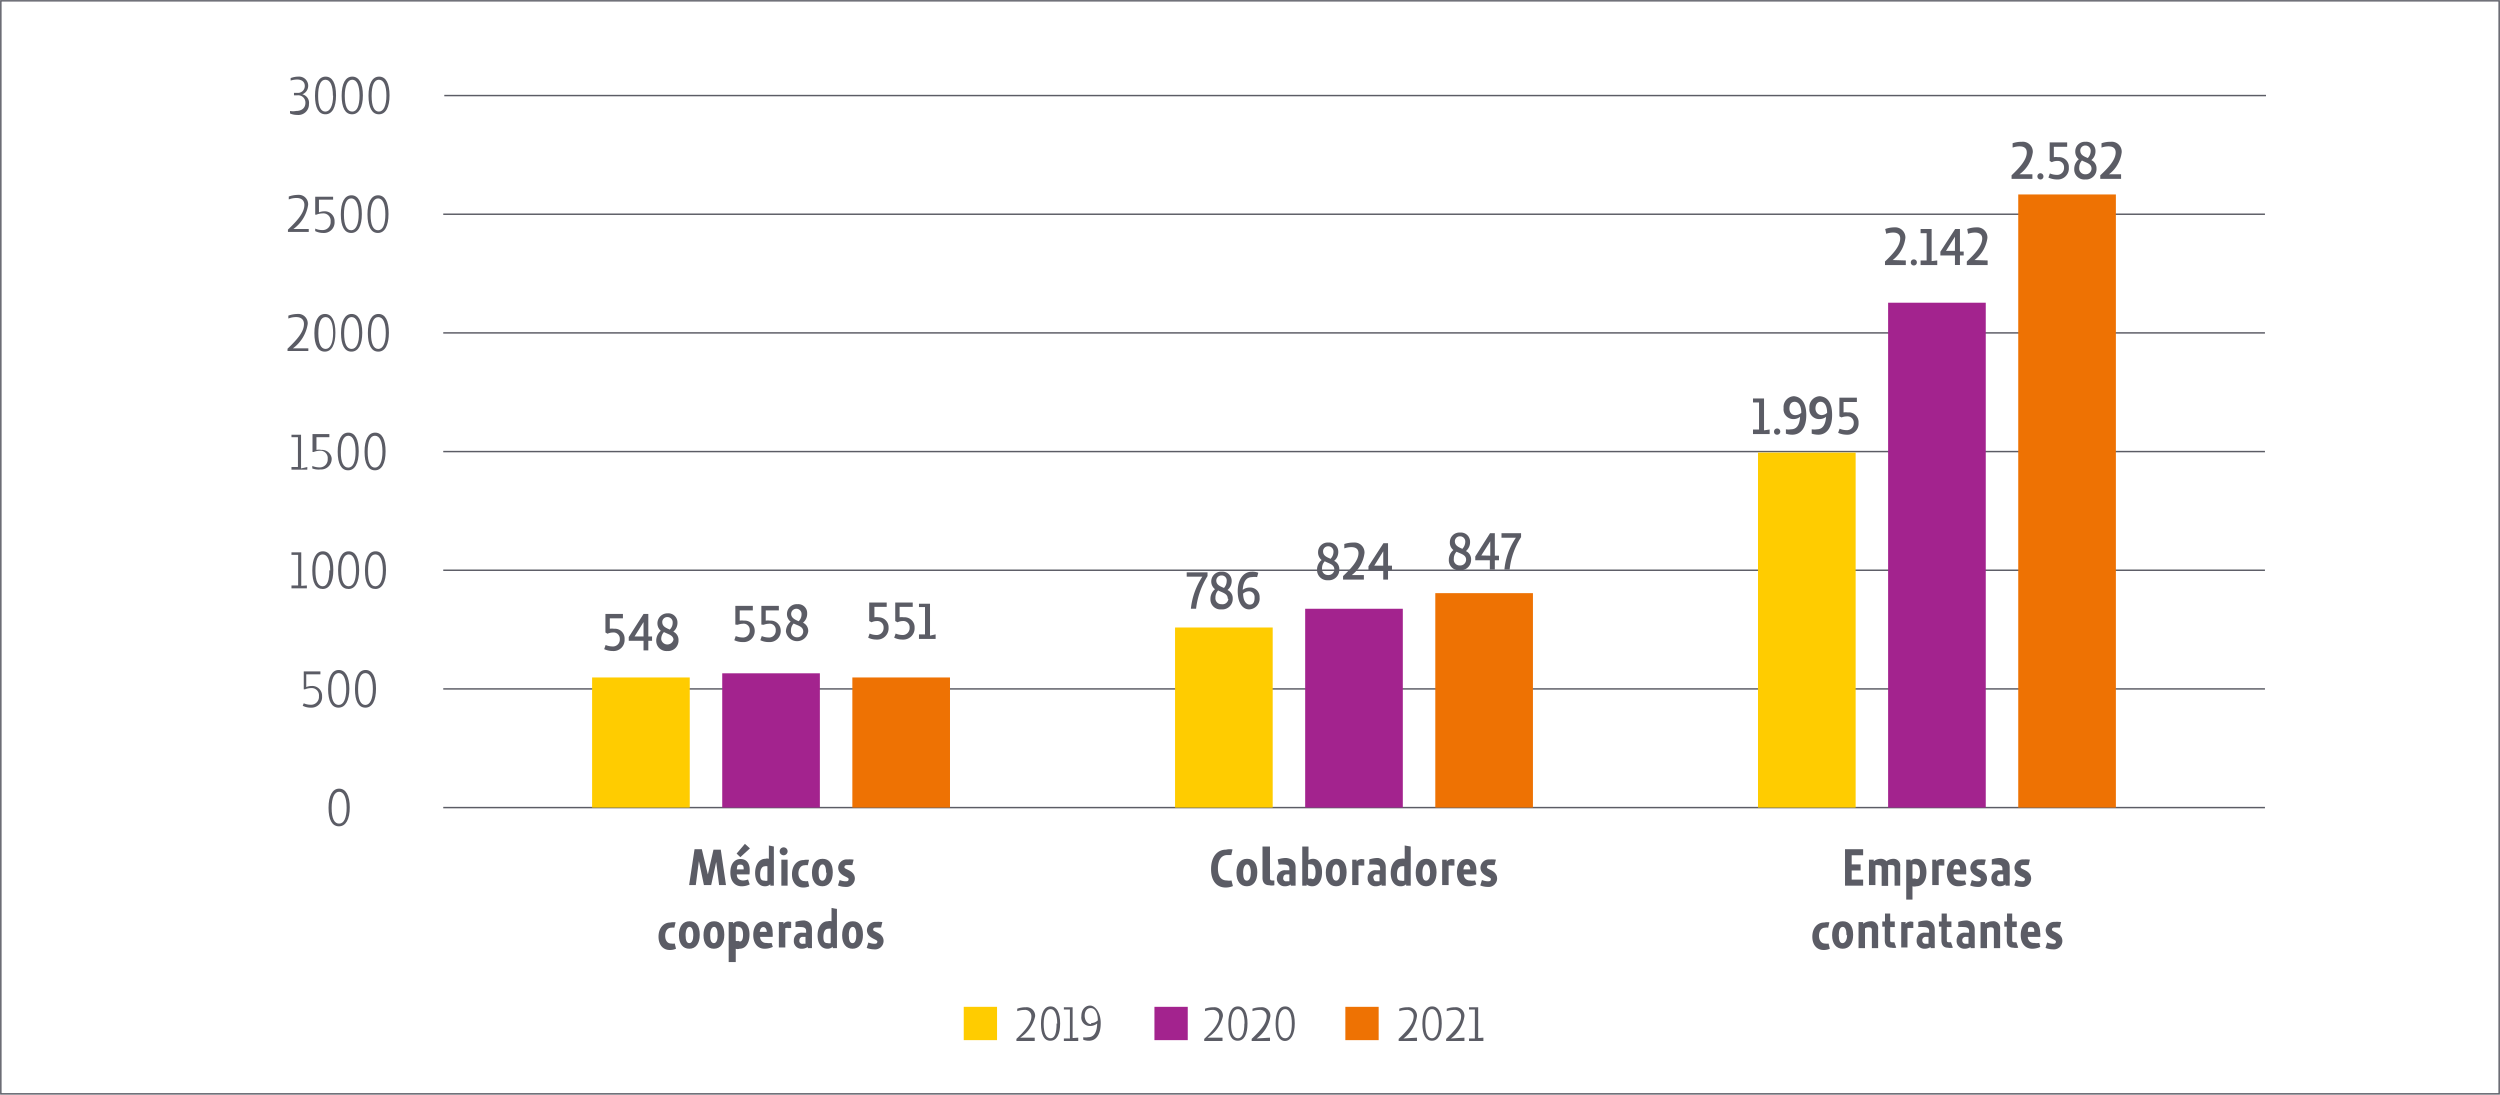<svg xmlns="http://www.w3.org/2000/svg" viewBox="0 0 120.08 52.58"><defs><style>.cls-1{fill:none;stroke:#5b5c65;stroke-miterlimit:10;stroke-width:0.07px;}.cls-2{fill:#5b5c65;}.cls-3{fill:#fc0;}.cls-4{fill:#a3238e;}.cls-5{fill:#ee7203;}</style></defs><g id="Camada_2" data-name="Camada 2"><g id="Camada_1-2" data-name="Camada 1"><rect class="cls-1" x="0.04" y="0.04" width="120" height="52.5"/><path class="cls-2" d="M34.87,42.51v0h-.33l-.14-1.11-.24,1.11h-.35l-.24-1.15-.15,1.15H33.1v0l.26-1.72h.35L34,42l.27-1.19h.35Z"/><path class="cls-2" d="M35.93,42.24l.08.24a.86.86,0,0,1-.39.09c-.31,0-.54-.23-.54-.66s.21-.65.49-.65.44.2.44.52A1.8,1.8,0,0,1,36,42h-.61c0,.2.13.29.31.29A.64.64,0,0,0,35.93,42.24Zm-.37-1.07L35.38,41l.4-.47.24.22Zm-.17.59h.33c0-.11,0-.23-.16-.23S35.41,41.6,35.39,41.76Z"/><path class="cls-2" d="M37.17,40.66v1.88H37l0-.07a.35.35,0,0,1-.26.1c-.28,0-.47-.24-.47-.64s.2-.68.49-.68a.29.29,0,0,1,.17,0v-.64Zm-.44,1.64a.21.21,0,0,0,.13,0v-.69a.21.21,0,0,0-.12,0c-.15,0-.23.16-.23.4S36.59,42.3,36.73,42.3Z"/><path class="cls-2" d="M37.83,40.89a.19.19,0,0,1-.38,0,.19.19,0,0,1,.38,0Zm0,1.65h-.3V41.29h.3Z"/><path class="cls-2" d="M38.86,41.3l-.06.26a.4.4,0,0,0-.15,0c-.19,0-.3.18-.3.39s.11.37.29.37a.43.43,0,0,0,.17,0l.06.25a.65.65,0,0,1-.29.06c-.32,0-.54-.24-.54-.64s.23-.68.56-.68A.8.8,0,0,1,38.86,41.3Z"/><path class="cls-2" d="M39,41.92c0-.42.19-.67.51-.67s.49.23.49.65-.19.67-.5.67S39,42.33,39,41.92Zm.68,0c0-.26-.06-.4-.17-.4s-.19.14-.19.4.06.38.18.38S39.7,42.15,39.7,41.92Z"/><path class="cls-2" d="M41,41.29l-.06.26-.2,0c-.11,0-.18,0-.18.11s.5.14.5.54a.41.41,0,0,1-.46.4,1,1,0,0,1-.35-.07l.08-.26a.82.82,0,0,0,.27.06c.09,0,.16,0,.16-.11s-.5-.15-.5-.55a.41.41,0,0,1,.45-.39A1.45,1.45,0,0,1,41,41.29Z"/><path class="cls-2" d="M32.45,44.3l-.06.26a.4.4,0,0,0-.15,0c-.19,0-.29.18-.29.39s.1.37.29.37a.51.51,0,0,0,.17,0l.06.25a.7.7,0,0,1-.3.06c-.32,0-.54-.24-.54-.64s.23-.68.57-.68A.74.74,0,0,1,32.45,44.3Z"/><path class="cls-2" d="M32.61,44.92c0-.42.19-.67.51-.67s.49.23.49.65-.19.67-.5.67S32.61,45.33,32.61,44.92Zm.69,0c0-.26-.07-.4-.18-.4s-.19.14-.19.4.06.38.18.38S33.3,45.15,33.3,44.92Z"/><path class="cls-2" d="M33.79,44.92c0-.42.19-.67.51-.67s.49.23.49.65-.19.67-.5.67S33.79,45.33,33.79,44.92Zm.68,0c0-.26-.06-.4-.17-.4s-.19.14-.19.4.06.38.18.38S34.47,45.15,34.47,44.92Z"/><path class="cls-2" d="M36,44.89c0,.42-.19.68-.48.68a.27.27,0,0,1-.18,0v.64H35V44.29h.21l0,.07a.37.37,0,0,1,.27-.11C35.82,44.25,36,44.49,36,44.89Zm-.31,0c0-.24-.08-.37-.22-.37a.19.19,0,0,0-.13,0v.67a.16.16,0,0,0,.12,0C35.61,45.29,35.69,45.14,35.69,44.9Z"/><path class="cls-2" d="M37.12,45.48a.9.9,0,0,1-.4.09c-.3,0-.54-.23-.54-.66s.22-.65.5-.65.43.2.43.52a.86.86,0,0,1,0,.22h-.6a.28.28,0,0,0,.3.29.74.74,0,0,0,.25,0Zm-.63-.72h.34c0-.11-.06-.23-.16-.23S36.52,44.6,36.49,44.76Z"/><path class="cls-2" d="M38,44.28l0,.3a.23.23,0,0,0-.11,0,.31.31,0,0,0-.17,0v.93h-.31V44.29h.22l0,.09a.3.3,0,0,1,.24-.12Z"/><path class="cls-2" d="M39,44.66v.88h-.2l0-.06a.48.48,0,0,1-.29.09.36.36,0,0,1-.38-.39.37.37,0,0,1,.41-.38h.18v-.08c0-.12-.06-.19-.25-.19a1.27,1.27,0,0,0-.26,0l0-.25a1.32,1.32,0,0,1,.42-.07C38.88,44.25,39,44.4,39,44.66Zm-.44.67.13,0V45h-.12a.15.15,0,0,0-.17.15A.14.14,0,0,0,38.57,45.33Z"/><path class="cls-2" d="M40.2,43.66v1.88H40l0-.07a.35.35,0,0,1-.26.1c-.28,0-.47-.24-.47-.64s.2-.68.49-.68a.35.35,0,0,1,.18,0v-.64Zm-.44,1.64a.24.24,0,0,0,.14,0v-.69a.28.28,0,0,0-.12,0c-.16,0-.23.16-.23.4S39.62,45.3,39.76,45.3Z"/><path class="cls-2" d="M40.45,44.92c0-.42.19-.67.51-.67s.49.23.49.65-.19.67-.5.67S40.45,45.33,40.45,44.92Zm.68,0c0-.26-.06-.4-.17-.4s-.19.14-.19.4.06.38.18.38S41.13,45.15,41.13,44.92Z"/><path class="cls-2" d="M42.38,44.29l-.06.26-.2,0c-.11,0-.18,0-.18.11s.5.14.5.54a.41.41,0,0,1-.46.4,1,1,0,0,1-.35-.07l.08-.26a.82.82,0,0,0,.27.06c.09,0,.16,0,.16-.11s-.5-.15-.5-.55a.41.41,0,0,1,.45-.39A1.45,1.45,0,0,1,42.38,44.29Z"/><path class="cls-2" d="M88.94,41.08v.44h.43v.29h-.43v.44h.55v.29h-.87V40.79h.87v.29Z"/><path class="cls-2" d="M91.27,41.62v.92H91v-.81c0-.12,0-.18-.17-.18a.32.32,0,0,0-.14,0v1h-.31v-.81c0-.12,0-.18-.16-.18a.23.23,0,0,0-.14,0v.95h-.31V41.29H90l0,.08a.54.54,0,0,1,.34-.12.34.34,0,0,1,.27.12.54.54,0,0,1,.34-.12A.32.32,0,0,1,91.27,41.62Z"/><path class="cls-2" d="M92.53,41.89c0,.42-.19.68-.49.68a.31.31,0,0,1-.18,0v.64h-.3V41.29h.21l0,.07a.35.35,0,0,1,.27-.11C92.35,41.25,92.53,41.49,92.53,41.89Zm-.31,0c0-.24-.08-.37-.22-.37a.24.24,0,0,0-.14,0v.67a.17.17,0,0,0,.12,0C92.14,42.29,92.22,42.14,92.22,41.9Z"/><path class="cls-2" d="M93.39,41.28l0,.3a.22.22,0,0,0-.11,0,.3.3,0,0,0-.16,0v.93h-.31V41.29H93l0,.09a.32.32,0,0,1,.25-.12Z"/><path class="cls-2" d="M94.44,42.48a.86.86,0,0,1-.39.09c-.31,0-.54-.23-.54-.66s.21-.65.49-.65.44.2.44.52a1.8,1.8,0,0,1,0,.22h-.61c0,.2.13.29.31.29a.64.64,0,0,0,.24,0Zm-.62-.72h.33c0-.11-.05-.23-.16-.23S93.84,41.6,93.82,41.76Z"/><path class="cls-2" d="M95.38,41.29l-.06.26-.2,0c-.11,0-.18,0-.18.11s.5.14.5.54a.41.41,0,0,1-.46.4,1,1,0,0,1-.35-.07l.08-.26a.82.82,0,0,0,.27.06c.09,0,.16,0,.16-.11s-.5-.15-.5-.55a.41.41,0,0,1,.45-.39A1.45,1.45,0,0,1,95.38,41.29Z"/><path class="cls-2" d="M96.53,41.66v.88h-.2l0-.06a.48.48,0,0,1-.29.09.37.37,0,0,1-.39-.39A.38.38,0,0,1,96,41.8h.18v-.08c0-.12-.07-.19-.25-.19a1.27,1.27,0,0,0-.26,0l0-.25a1.25,1.25,0,0,1,.41-.07C96.39,41.25,96.53,41.4,96.53,41.66Zm-.44.67.13,0V42H96.1a.15.15,0,0,0-.17.15A.14.14,0,0,0,96.09,42.33Z"/><path class="cls-2" d="M97.5,41.29l-.06.26-.2,0c-.11,0-.18,0-.18.11s.5.14.5.54a.41.41,0,0,1-.46.4,1,1,0,0,1-.35-.07l.08-.26a.88.88,0,0,0,.27.06c.09,0,.16,0,.16-.11s-.5-.15-.5-.55a.41.41,0,0,1,.45-.39A1.45,1.45,0,0,1,97.5,41.29Z"/><path class="cls-2" d="M87.87,44.3l-.06.26a.37.37,0,0,0-.15,0c-.19,0-.29.18-.29.39s.11.37.29.37a.51.51,0,0,0,.17,0l.06.25a.67.67,0,0,1-.3.06c-.32,0-.54-.24-.54-.64s.23-.68.57-.68A.74.74,0,0,1,87.87,44.3Z"/><path class="cls-2" d="M88,44.92c0-.42.19-.67.51-.67s.5.23.5.65-.19.67-.5.67S88,45.33,88,44.92Zm.69,0c0-.26-.06-.4-.18-.4s-.19.14-.19.4.06.38.18.38S88.72,45.15,88.72,44.92Z"/><path class="cls-2" d="M90.21,44.62v.92h-.3v-.81c0-.12,0-.19-.17-.19a.3.3,0,0,0-.16.05v.95h-.31V44.29h.22l0,.08a.63.63,0,0,1,.34-.12A.33.33,0,0,1,90.21,44.62Z"/><path class="cls-2" d="M91.08,45.52a.56.56,0,0,1-.23,0c-.19,0-.32-.1-.32-.36v-.65h0l-.12,0v-.25h.13l0-.38h.25v.38h.22v.27h-.22v.59c0,.11,0,.14.13.14l.07,0Z"/><path class="cls-2" d="M91.9,44.28l0,.3a.22.22,0,0,0-.11,0,.34.34,0,0,0-.17,0v.93h-.3V44.29h.21l0,.09a.32.32,0,0,1,.25-.12Z"/><path class="cls-2" d="M92.93,44.66v.88h-.2l0-.06a.45.45,0,0,1-.28.09.37.37,0,0,1-.39-.39.37.37,0,0,1,.42-.38h.18v-.08c0-.12-.07-.19-.25-.19a1.47,1.47,0,0,0-.27,0l0-.25a1.32,1.32,0,0,1,.42-.07C92.8,44.25,92.93,44.4,92.93,44.66Zm-.43.67.13,0V45H92.5a.16.16,0,0,0-.17.15C92.33,45.28,92.4,45.33,92.5,45.33Z"/><path class="cls-2" d="M93.8,45.52a.57.57,0,0,1-.24,0c-.18,0-.31-.1-.31-.36v-.65h0l-.12,0v-.25h.13l0-.38h.25v.38h.22v.27h-.22v.59c0,.11,0,.14.13.14l.07,0Z"/><path class="cls-2" d="M94.85,44.66v.88h-.2l0-.06a.45.45,0,0,1-.28.09.37.37,0,0,1-.39-.39.37.37,0,0,1,.42-.38h.18v-.08c0-.12-.07-.19-.25-.19a1.47,1.47,0,0,0-.27,0l0-.25a1.32,1.32,0,0,1,.42-.07C94.72,44.25,94.85,44.4,94.85,44.66Zm-.43.67.13,0V45h-.13a.16.16,0,0,0-.17.15C94.25,45.28,94.32,45.33,94.42,45.33Z"/><path class="cls-2" d="M96.07,44.62v.92h-.3v-.81c0-.12,0-.19-.17-.19a.3.3,0,0,0-.16.05v.95h-.31V44.29h.22l0,.08a.6.6,0,0,1,.34-.12A.33.33,0,0,1,96.07,44.62Z"/><path class="cls-2" d="M96.94,45.52a.57.57,0,0,1-.24,0c-.18,0-.31-.1-.31-.36v-.65h0l-.12,0v-.25h.13l0-.38h.25v.38h.22v.27h-.22v.59c0,.11,0,.14.13.14l.07,0Z"/><path class="cls-2" d="M98,45.48a.89.89,0,0,1-.39.09c-.31,0-.55-.23-.55-.66s.22-.65.5-.65.43.2.43.52A.86.86,0,0,1,98,45h-.6a.28.28,0,0,0,.31.29.74.74,0,0,0,.24,0Zm-.62-.72h.33c0-.11,0-.23-.16-.23S97.42,44.6,97.4,44.76Z"/><path class="cls-2" d="M99,44.29l-.06.26-.21,0c-.1,0-.17,0-.17.11s.5.14.5.54a.41.41,0,0,1-.46.4,1,1,0,0,1-.35-.07l.08-.26a.82.82,0,0,0,.27.06c.09,0,.15,0,.15-.11s-.49-.15-.49-.55a.41.41,0,0,1,.44-.39A1.45,1.45,0,0,1,99,44.29Z"/><path class="cls-2" d="M59.2,40.8l-.06.27-.19,0c-.27,0-.45.22-.45.64s.18.58.43.58a.57.57,0,0,0,.22,0l.07.27a.87.87,0,0,1-.35.07c-.4,0-.7-.28-.7-.88s.3-.94.72-.94A.75.75,0,0,1,59.2,40.8Z"/><path class="cls-2" d="M59.39,41.92c0-.42.19-.67.51-.67s.49.23.49.65-.19.67-.5.67S59.39,42.33,59.39,41.92Zm.69,0c0-.26-.07-.4-.18-.4s-.19.14-.19.4.06.38.18.38S60.08,42.15,60.08,41.92Z"/><path class="cls-2" d="M61.21,42.52a.52.52,0,0,1-.24,0c-.2,0-.33-.11-.33-.36V40.66H61v1.49c0,.09,0,.14.12.14h.09Z"/><path class="cls-2" d="M62.23,41.66v.88H62l0-.06a.45.45,0,0,1-.28.09.37.37,0,0,1-.39-.39.38.38,0,0,1,.42-.38h.18v-.08c0-.12-.07-.19-.25-.19a1.27,1.27,0,0,0-.26,0l-.05-.25a1.25,1.25,0,0,1,.41-.07C62.1,41.25,62.23,41.4,62.23,41.66Zm-.43.67.13,0V42H61.8a.15.15,0,0,0-.16.15A.14.14,0,0,0,61.8,42.33Z"/><path class="cls-2" d="M63.5,41.89c0,.44-.2.68-.47.68a.42.42,0,0,1-.27-.09l0,.06h-.21V40.66h.3v.65a.43.43,0,0,1,.22-.06C63.33,41.25,63.5,41.48,63.5,41.89Zm-.31,0c0-.26-.09-.37-.22-.37a.23.23,0,0,0-.14,0v.67a.19.19,0,0,0,.14,0C63.1,42.29,63.19,42.16,63.19,41.9Z"/><path class="cls-2" d="M63.68,41.92c0-.42.19-.67.51-.67s.49.23.49.65-.19.67-.5.67S63.68,42.33,63.68,41.92Zm.68,0c0-.26-.06-.4-.18-.4s-.19.14-.19.4.07.38.19.38S64.36,42.15,64.36,41.92Z"/><path class="cls-2" d="M65.53,41.28l0,.3a.22.22,0,0,0-.11,0,.34.34,0,0,0-.17,0v.93h-.3V41.29h.21l0,.09a.32.32,0,0,1,.25-.12Z"/><path class="cls-2" d="M66.56,41.66v.88h-.2l0-.06a.45.45,0,0,1-.28.09.37.37,0,0,1-.39-.39.37.37,0,0,1,.42-.38h.18v-.08c0-.12-.07-.19-.25-.19a1.47,1.47,0,0,0-.27,0l0-.25a1.32,1.32,0,0,1,.42-.07C66.43,41.25,66.56,41.4,66.56,41.66Zm-.43.67.13,0V42h-.13a.16.16,0,0,0-.17.15C66,42.28,66,42.33,66.13,42.33Z"/><path class="cls-2" d="M67.76,40.66v1.88h-.22l0-.07a.36.36,0,0,1-.27.1c-.28,0-.47-.24-.47-.64s.2-.68.49-.68a.35.35,0,0,1,.18,0v-.64Zm-.45,1.64a.24.24,0,0,0,.14,0v-.69a.25.25,0,0,0-.12,0c-.16,0-.23.16-.23.4S67.17,42.3,67.31,42.3Z"/><path class="cls-2" d="M68,41.92c0-.42.19-.67.51-.67s.49.23.49.65-.19.67-.5.67S68,42.33,68,41.92Zm.69,0c0-.26-.07-.4-.18-.4s-.19.14-.19.4.06.38.18.38S68.69,42.15,68.69,41.92Z"/><path class="cls-2" d="M69.86,41.28l0,.3a.27.27,0,0,0-.12,0,.3.3,0,0,0-.16,0v.93h-.31V41.29h.22l0,.09a.32.32,0,0,1,.25-.12Z"/><path class="cls-2" d="M70.91,42.48a.83.83,0,0,1-.39.09c-.31,0-.54-.23-.54-.66s.21-.65.49-.65.44.2.44.52a.86.86,0,0,1,0,.22h-.6a.28.28,0,0,0,.3.29.64.64,0,0,0,.24,0Zm-.62-.72h.33c0-.11-.05-.23-.15-.23S70.31,41.6,70.29,41.76Z"/><path class="cls-2" d="M71.85,41.29l-.06.26-.2,0c-.11,0-.17,0-.17.11s.49.14.49.54a.41.41,0,0,1-.46.4,1,1,0,0,1-.35-.07l.08-.26a.94.94,0,0,0,.27.06c.09,0,.16,0,.16-.11s-.5-.15-.5-.55a.41.41,0,0,1,.45-.39A1.45,1.45,0,0,1,71.85,41.29Z"/><line class="cls-1" x1="21.29" y1="33.09" x2="108.79" y2="33.09"/><line class="cls-1" x1="108.79" y1="38.79" x2="21.29" y2="38.79"/><line class="cls-1" x1="21.29" y1="27.39" x2="108.79" y2="27.39"/><line class="cls-1" x1="21.29" y1="21.69" x2="108.79" y2="21.69"/><line class="cls-1" x1="21.29" y1="15.99" x2="108.79" y2="15.99"/><line class="cls-1" x1="21.29" y1="10.29" x2="108.79" y2="10.29"/><rect class="cls-3" x="28.44" y="32.54" width="4.69" height="6.25"/><rect class="cls-4" x="34.69" y="32.34" width="4.69" height="6.45"/><rect class="cls-5" x="40.94" y="32.54" width="4.69" height="6.25"/><rect class="cls-3" x="56.44" y="30.14" width="4.69" height="8.65"/><rect class="cls-4" x="62.69" y="29.24" width="4.69" height="9.55"/><rect class="cls-5" x="68.94" y="28.49" width="4.69" height="10.3"/><rect class="cls-3" x="84.44" y="21.74" width="4.69" height="17.05"/><rect class="cls-4" x="90.69" y="14.54" width="4.69" height="24.25"/><rect class="cls-5" x="96.94" y="9.34" width="4.69" height="29.45"/><path class="cls-2" d="M14.83,11v.14h-1v-.11c.46-.44.79-.81.79-1.19,0-.21-.14-.33-.37-.33a1,1,0,0,0-.38.07l0-.14a1.36,1.36,0,0,1,.44-.08.45.45,0,0,1,.49.48A1.73,1.73,0,0,1,14.09,11Z"/><path class="cls-2" d="M16.07,10.64a.51.51,0,0,1-.54.55.86.86,0,0,1-.39-.09l0-.12a.83.83,0,0,0,.34.07.38.38,0,0,0,.4-.41.35.35,0,0,0-.38-.39.84.84,0,0,0-.3.06l-.06,0,0-.86H16v.14h-.68v.61a.7.7,0,0,1,.25-.05A.47.47,0,0,1,16.07,10.64Z"/><path class="cls-2" d="M16.37,10.3c0-.58.18-.92.51-.92s.5.33.5.9-.18.91-.51.91S16.37,10.87,16.37,10.3Zm.86,0c0-.5-.13-.77-.36-.77s-.35.27-.35.78.13.75.35.75S17.23,10.78,17.23,10.29Z"/><path class="cls-2" d="M17.65,10.3c0-.58.18-.92.51-.92s.5.33.5.9-.18.91-.51.91S17.65,10.87,17.65,10.3Zm.86,0c0-.5-.13-.77-.35-.77s-.36.27-.36.78.13.75.36.75S18.51,10.78,18.51,10.29Z"/><line class="cls-1" x1="21.34" y1="4.59" x2="108.84" y2="4.59"/><path class="cls-2" d="M14.84,5a.51.51,0,0,1-.57.52.83.83,0,0,1-.34-.07l0-.12a.77.77,0,0,0,.29,0c.28,0,.45-.15.45-.39a.35.35,0,0,0-.4-.36h-.15V4.46h.15a.33.33,0,0,0,.37-.33c0-.18-.12-.31-.37-.31a1.12,1.12,0,0,0-.31.05l0-.12a1.06,1.06,0,0,1,.37-.07.44.44,0,0,1,.19.85A.42.42,0,0,1,14.84,5Z"/><path class="cls-2" d="M15.13,4.6c0-.58.18-.92.51-.92s.5.33.5.9-.18.91-.51.91S15.13,5.17,15.13,4.6Zm.86,0c0-.5-.13-.77-.36-.77s-.35.27-.35.78.13.75.35.75S16,5.08,16,4.59Z"/><path class="cls-2" d="M16.41,4.6c0-.58.18-.92.51-.92s.51.33.51.9-.19.91-.52.91S16.41,5.17,16.41,4.6Zm.86,0c0-.5-.13-.77-.35-.77s-.36.27-.36.78.13.75.36.75S17.27,5.08,17.27,4.59Z"/><path class="cls-2" d="M17.7,4.6c0-.58.18-.92.51-.92s.5.33.5.9-.18.91-.51.91S17.7,5.17,17.7,4.6Zm.86,0c0-.5-.13-.77-.36-.77s-.35.27-.35.78.13.75.35.75S18.56,5.08,18.56,4.59Z"/><path class="cls-2" d="M14.81,16.73v.13h-1v-.11c.46-.44.79-.81.79-1.19,0-.21-.14-.33-.37-.33a1,1,0,0,0-.38.07l0-.14a1.36,1.36,0,0,1,.44-.08.45.45,0,0,1,.49.48,1.77,1.77,0,0,1-.71,1.17Z"/><path class="cls-2" d="M15.1,16c0-.58.18-.92.51-.92s.5.33.5.9-.18.91-.51.91S15.1,16.57,15.1,16ZM16,16c0-.5-.13-.77-.36-.77s-.35.27-.35.78.13.75.35.75S16,16.48,16,16Z"/><path class="cls-2" d="M16.38,16c0-.58.19-.92.51-.92s.51.33.51.9-.19.91-.52.91S16.38,16.57,16.38,16Zm.87,0c0-.5-.14-.77-.36-.77s-.36.27-.36.78.13.75.36.75S17.25,16.48,17.25,16Z"/><path class="cls-2" d="M17.67,16c0-.58.18-.92.51-.92s.5.33.5.9-.18.91-.51.91S17.67,16.57,17.67,16Zm.86,0c0-.5-.13-.77-.36-.77s-.35.27-.35.78.13.75.35.75S18.53,16.48,18.53,16Z"/><path class="cls-2" d="M14.76,22.43v.13H14v-.13h.31V21H14v-.12l.36,0h.1v1.62Z"/><path class="cls-2" d="M15.93,22a.51.51,0,0,1-.54.55A.83.83,0,0,1,15,22.5l0-.12a.9.9,0,0,0,.34.07.38.38,0,0,0,.4-.41.35.35,0,0,0-.38-.39.79.79,0,0,0-.29.06l-.06,0v-.86h.81V21H15.2v.61a.64.64,0,0,1,.24,0A.47.47,0,0,1,15.93,22Z"/><path class="cls-2" d="M16.22,21.7c0-.58.18-.92.51-.92s.5.33.5.9-.18.91-.51.91S16.22,22.27,16.22,21.7Zm.86,0c0-.5-.13-.77-.35-.77s-.36.27-.36.78.13.75.36.75S17.08,22.18,17.08,21.69Z"/><path class="cls-2" d="M17.51,21.7c0-.58.18-.92.51-.92s.5.33.5.9-.18.91-.51.91S17.51,22.27,17.51,21.7Zm.86,0c0-.5-.13-.77-.36-.77s-.35.27-.35.78.13.75.35.75S18.37,22.18,18.37,21.69Z"/><path class="cls-2" d="M14.74,28.12v.14H14v-.14h.32V26.65H14v-.12l.36,0h.11v1.61Z"/><path class="cls-2" d="M15,27.4c0-.58.18-.92.51-.92s.5.33.5.9-.18.91-.51.91S15,28,15,27.4Zm.86,0c0-.5-.13-.77-.36-.77s-.35.27-.35.78.13.75.35.75S15.82,27.88,15.82,27.39Z"/><path class="cls-2" d="M16.24,27.4c0-.58.18-.92.51-.92s.5.33.5.9-.18.91-.51.91S16.24,28,16.24,27.4Zm.86,0c0-.5-.13-.77-.35-.77s-.36.27-.36.78.13.75.36.75S17.1,27.88,17.1,27.39Z"/><path class="cls-2" d="M17.53,27.4c0-.58.18-.92.51-.92s.5.33.5.9-.18.91-.51.91S17.53,28,17.53,27.4Zm.86,0c0-.5-.13-.77-.36-.77s-.35.27-.35.78.13.75.35.75S18.39,27.88,18.39,27.39Z"/><path class="cls-2" d="M15.47,33.44a.51.51,0,0,1-.54.55.83.83,0,0,1-.39-.09l.05-.12a.82.82,0,0,0,.33.07.38.38,0,0,0,.4-.41.35.35,0,0,0-.38-.39.79.79,0,0,0-.29.06l-.06,0,0-.86h.8v.14h-.68V33a.66.66,0,0,1,.25-.05A.47.47,0,0,1,15.47,33.44Z"/><path class="cls-2" d="M15.76,33.1c0-.58.19-.92.51-.92s.51.33.51.9-.19.91-.52.91S15.76,33.67,15.76,33.1Zm.87,0c0-.5-.14-.77-.36-.77s-.36.27-.36.78.13.75.36.75S16.63,33.58,16.63,33.09Z"/><path class="cls-2" d="M17.05,33.1c0-.58.18-.92.51-.92s.5.33.5.9-.18.91-.51.91S17.05,33.67,17.05,33.1Zm.86,0c0-.5-.13-.77-.36-.77s-.35.27-.35.78.13.75.35.75S17.91,33.58,17.91,33.09Z"/><path class="cls-2" d="M15.78,38.8c0-.58.19-.92.51-.92s.51.33.51.9-.19.91-.52.91S15.78,39.37,15.78,38.8Zm.87,0c0-.5-.14-.77-.36-.77s-.36.27-.36.78.13.75.36.75S16.65,39.28,16.65,38.79Z"/><path class="cls-2" d="M30,30.7a.53.53,0,0,1-.57.57,1,1,0,0,1-.41-.09l.07-.2a.84.84,0,0,0,.32.07.33.33,0,0,0,.36-.35.3.3,0,0,0-.33-.32.62.62,0,0,0-.26.06l-.1-.06,0-.89h.84v.21h-.63v.5a.64.64,0,0,1,.2,0A.47.47,0,0,1,30,30.7Z"/><path class="cls-2" d="M31.32,30.78h-.18v.46h-.23v-.46H30.2V30.6l.71-1.11h.23v1.08h.18Zm-.41-.21v-.69l-.43.69Z"/><path class="cls-2" d="M32.59,30.75a.5.5,0,0,1-.54.52.49.49,0,0,1-.53-.5.62.62,0,0,1,.22-.47.48.48,0,0,1,.32-.84.44.44,0,0,1,.48.44.54.54,0,0,1-.2.44A.43.43,0,0,1,32.59,30.75Zm-.24,0c0-.24-.24-.28-.46-.39a.49.49,0,0,0-.13.35.3.3,0,0,0,.59,0Zm-.54-.87c0,.21.18.28.36.36a.45.45,0,0,0,.14-.33.25.25,0,0,0-.24-.27A.24.24,0,0,0,31.81,29.9Z"/><path class="cls-2" d="M36.25,30.28a.53.53,0,0,1-.57.56.91.91,0,0,1-.41-.09l.07-.2a.84.84,0,0,0,.32.07.32.32,0,0,0,.35-.34.29.29,0,0,0-.33-.32.79.79,0,0,0-.25.05L35.32,30l0-.9h.84v.22h-.63v.49a.64.64,0,0,1,.2,0A.48.48,0,0,1,36.25,30.28Z"/><path class="cls-2" d="M37.5,30.28a.53.53,0,0,1-.57.56.91.91,0,0,1-.41-.09l.07-.2a.84.84,0,0,0,.32.07.32.32,0,0,0,.35-.34.29.29,0,0,0-.33-.32.79.79,0,0,0-.25.05L36.57,30l0-.9h.84v.22h-.63v.49a.64.64,0,0,1,.2,0A.48.48,0,0,1,37.5,30.28Z"/><path class="cls-2" d="M38.82,30.33a.54.54,0,0,1-1.07,0,.61.61,0,0,1,.23-.47.45.45,0,0,1-.18-.38.47.47,0,0,1,.5-.46.43.43,0,0,1,.47.45.55.55,0,0,1-.2.44A.43.43,0,0,1,38.82,30.33Zm-.24,0c0-.23-.24-.28-.46-.38a.48.48,0,0,0-.13.34.29.29,0,0,0,.3.32A.28.28,0,0,0,38.58,30.34ZM38,29.48c0,.2.18.28.36.36a.45.45,0,0,0,.14-.33.25.25,0,0,0-.24-.27A.25.25,0,0,0,38,29.48Z"/><path class="cls-2" d="M42.68,30.15a.54.54,0,0,1-.57.57.91.91,0,0,1-.41-.09l.07-.2a.84.84,0,0,0,.32.07.33.33,0,0,0,.35-.35.3.3,0,0,0-.33-.32.61.61,0,0,0-.25.06l-.11-.06,0-.89h.84v.21H42v.5a.64.64,0,0,1,.2,0A.48.48,0,0,1,42.68,30.15Z"/><path class="cls-2" d="M43.93,30.15a.54.54,0,0,1-.57.57.91.91,0,0,1-.41-.09l.07-.2a.84.84,0,0,0,.32.07.33.33,0,0,0,.35-.35.3.3,0,0,0-.33-.32.61.61,0,0,0-.25.06L43,29.83l0-.89h.84v.21h-.63v.5a.64.64,0,0,1,.2,0A.48.48,0,0,1,43.93,30.15Z"/><path class="cls-2" d="M44.94,30.47v.22h-.8v-.22h.29V29.16h-.29V29l.37,0h.16v1.53Z"/><path class="cls-2" d="M70.66,26.88a.5.5,0,0,1-.54.51.48.48,0,0,1-.53-.5.6.6,0,0,1,.22-.47.45.45,0,0,1-.17-.38.46.46,0,0,1,.49-.46.44.44,0,0,1,.48.45.55.55,0,0,1-.2.44A.43.43,0,0,1,70.66,26.88Zm-.24,0c0-.23-.25-.28-.46-.38a.48.48,0,0,0-.13.34.28.28,0,0,0,.29.32A.28.28,0,0,0,70.42,26.89ZM69.88,26c0,.2.17.28.36.36a.5.5,0,0,0,.14-.33.25.25,0,0,0-.25-.27A.24.24,0,0,0,69.88,26Z"/><path class="cls-2" d="M72,26.91H71.8v.45h-.24v-.45h-.7v-.18l.71-1.12h.23v1.08H72Zm-.42-.22V26l-.43.68Z"/><path class="cls-2" d="M73.06,25.61v.19a3.59,3.59,0,0,0-.55,1.56h-.25a3.24,3.24,0,0,1,.55-1.53h-.69v-.22Z"/><path class="cls-2" d="M85,20.63v.22h-.8v-.22h.29v-1.3h-.29v-.19l.37,0h.16v1.53Z"/><path class="cls-2" d="M85.21,20.73a.15.15,0,1,1,.3,0,.15.15,0,0,1-.15.15A.14.14,0,0,1,85.21,20.73Z"/><path class="cls-2" d="M86.76,19.94c0,.59-.25.94-.68.94a1,1,0,0,1-.3-.05l0-.21a.71.71,0,0,0,.24,0c.27,0,.42-.19.44-.6a.5.5,0,0,1-.32.11.47.47,0,0,1-.47-.53.52.52,0,0,1,.5-.57C86.55,19.07,86.76,19.39,86.76,19.94Zm-.53,0a.46.46,0,0,0,.29-.11c0-.36-.14-.53-.32-.53s-.25.14-.25.32S86.05,19.94,86.23,19.94Z"/><path class="cls-2" d="M88,19.94c0,.59-.25.94-.67.94a1.12,1.12,0,0,1-.31-.05l0-.21a.77.77,0,0,0,.25,0c.26,0,.41-.19.44-.6a.5.5,0,0,1-.33.11.47.47,0,0,1-.47-.53.52.52,0,0,1,.5-.57C87.82,19.07,88,19.39,88,19.94Zm-.52,0a.43.43,0,0,0,.28-.11c0-.36-.14-.53-.31-.53s-.25.14-.25.32S87.33,19.94,87.51,19.94Z"/><path class="cls-2" d="M89.27,20.31a.53.53,0,0,1-.56.57,1,1,0,0,1-.42-.09l.07-.2a.84.84,0,0,0,.32.07.33.33,0,0,0,.36-.34.3.3,0,0,0-.33-.32.8.8,0,0,0-.26.05l-.1-.05,0-.9h.84v.21h-.64v.5a.64.64,0,0,1,.2,0A.47.47,0,0,1,89.27,20.31Z"/><path class="cls-2" d="M91.54,12.51v.22h-1v-.17c.41-.39.73-.75.73-1.11,0-.18-.12-.28-.34-.28a1,1,0,0,0-.33.06L90.55,11a1.36,1.36,0,0,1,.44-.08.49.49,0,0,1,.53.5,1.57,1.57,0,0,1-.61,1.07Z"/><path class="cls-2" d="M91.78,12.61a.14.14,0,0,1,.14-.15.14.14,0,0,1,.15.15.14.14,0,0,1-.15.14A.14.14,0,0,1,91.78,12.61Z"/><path class="cls-2" d="M93.05,12.51v.22h-.8v-.22h.29V11.2h-.29V11l.36,0h.17v1.54Z"/><path class="cls-2" d="M94.32,12.27h-.18v.46H93.9v-.46h-.7v-.18L93.91,11h.23v1.08h.18Zm-.42-.22v-.68l-.43.68Z"/><path class="cls-2" d="M95.47,12.51v.22h-1v-.17c.41-.39.74-.75.74-1.11,0-.18-.13-.28-.35-.28a1.05,1.05,0,0,0-.33.06L94.49,11a1.32,1.32,0,0,1,.44-.08.49.49,0,0,1,.53.5,1.59,1.59,0,0,1-.62,1.07Z"/><path class="cls-2" d="M97.62,8.37v.22h-1V8.42c.41-.39.73-.75.73-1.1,0-.19-.12-.29-.34-.29a1.06,1.06,0,0,0-.34.06l0-.21a1.35,1.35,0,0,1,.44-.07.48.48,0,0,1,.53.5A1.56,1.56,0,0,1,97,8.37Z"/><path class="cls-2" d="M97.86,8.47A.15.15,0,0,1,98,8.32a.15.15,0,0,1,.15.15.14.14,0,0,1-.15.15A.15.15,0,0,1,97.86,8.47Z"/><path class="cls-2" d="M99.37,8.05a.53.53,0,0,1-.56.57,1,1,0,0,1-.42-.09l.07-.2a.89.89,0,0,0,.33.07.33.33,0,0,0,.35-.35.3.3,0,0,0-.33-.32.62.62,0,0,0-.26.06l-.1-.06,0-.89h.84v.21h-.64v.5a.64.64,0,0,1,.2,0A.47.47,0,0,1,99.37,8.05Z"/><path class="cls-2" d="M100.7,8.1a.5.5,0,0,1-.54.52.48.48,0,0,1-.53-.5.59.59,0,0,1,.22-.47.47.47,0,0,1-.17-.39.46.46,0,0,1,.49-.45.44.44,0,0,1,.48.44.54.54,0,0,1-.2.44A.43.43,0,0,1,100.7,8.1Zm-.24,0c0-.24-.25-.28-.46-.39a.49.49,0,0,0-.13.35.28.28,0,0,0,.29.31A.28.28,0,0,0,100.46,8.12Zm-.54-.87c0,.21.17.28.36.36a.5.5,0,0,0,.14-.33.25.25,0,0,0-.25-.27A.24.24,0,0,0,99.92,7.25Z"/><path class="cls-2" d="M101.88,8.37v.22h-1V8.42c.42-.39.74-.75.74-1.1,0-.19-.12-.29-.34-.29a1.06,1.06,0,0,0-.34.06l0-.21a1.35,1.35,0,0,1,.44-.07.48.48,0,0,1,.53.5,1.56,1.56,0,0,1-.61,1.06Z"/><path class="cls-2" d="M64.33,27.35a.5.5,0,0,1-.54.52.49.49,0,0,1-.53-.5.59.59,0,0,1,.22-.47.47.47,0,0,1-.17-.39.46.46,0,0,1,.49-.45.44.44,0,0,1,.48.44.54.54,0,0,1-.2.44A.43.43,0,0,1,64.33,27.35Zm-.24,0c0-.24-.25-.28-.46-.39a.49.49,0,0,0-.13.35.28.28,0,0,0,.29.31A.28.28,0,0,0,64.09,27.37Zm-.54-.87c0,.21.17.28.36.36a.5.5,0,0,0,.14-.33.25.25,0,0,0-.25-.27A.24.24,0,0,0,63.55,26.5Z"/><path class="cls-2" d="M65.51,27.62v.22h-1v-.17c.41-.39.74-.75.74-1.1,0-.19-.12-.29-.34-.29a1.06,1.06,0,0,0-.34.06l0-.21a1.35,1.35,0,0,1,.44-.07.48.48,0,0,1,.53.5,1.56,1.56,0,0,1-.61,1.06Z"/><path class="cls-2" d="M66.86,27.38h-.19v.46h-.23v-.46h-.71V27.2l.72-1.11h.22v1.08h.19Zm-.42-.21v-.69l-.43.69Z"/><path class="cls-2" d="M58,27.49v.18a3.77,3.77,0,0,0-.55,1.57h-.25a3.43,3.43,0,0,1,.55-1.54H57v-.21Z"/><path class="cls-2" d="M59.21,28.75a.5.5,0,0,1-.54.52.48.48,0,0,1-.53-.5.59.59,0,0,1,.22-.47.47.47,0,0,1,.32-.84.44.44,0,0,1,.48.44.57.57,0,0,1-.2.44A.43.43,0,0,1,59.21,28.75Zm-.24,0c0-.24-.25-.28-.46-.39a.49.49,0,0,0-.13.35.28.28,0,0,0,.29.31A.28.28,0,0,0,59,28.77Zm-.55-.87c0,.21.18.28.37.36a.49.49,0,0,0,.13-.33.24.24,0,0,0-.24-.27A.25.25,0,0,0,58.42,27.9Z"/><path class="cls-2" d="M60.5,28.69a.52.52,0,0,1-.5.58c-.32,0-.55-.32-.55-.87s.26-.94.68-.94a.81.81,0,0,1,.31.05l-.06.21a.71.71,0,0,0-.24,0c-.27,0-.42.2-.45.61a.58.58,0,0,1,.34-.11A.45.45,0,0,1,60.5,28.69Zm-.24,0A.27.27,0,0,0,60,28.4a.46.46,0,0,0-.29.11c0,.34.14.53.32.53S60.26,28.89,60.26,28.71Z"/><path class="cls-2" d="M49.7,49.84V50h-.88v-.1c.42-.4.72-.74.72-1.08a.3.3,0,0,0-.34-.31,1,1,0,0,0-.34.06l0-.12a1.18,1.18,0,0,1,.41-.07.41.41,0,0,1,.45.43A1.63,1.63,0,0,1,49,49.84Z"/><path class="cls-2" d="M50,49.17c0-.53.16-.83.46-.83s.46.3.46.82-.16.83-.47.83S50,49.69,50,49.17Zm.78,0c0-.45-.12-.7-.32-.7s-.33.25-.33.71.12.69.33.69S50.75,49.62,50.75,49.16Z"/><path class="cls-2" d="M51.79,49.84V50H51.1v-.12h.29V48.49H51.1v-.11l.32,0h.1v1.48Z"/><path class="cls-2" d="M52.87,49.14c0,.53-.2.85-.57.85a.76.76,0,0,1-.27-.05l0-.12a.66.66,0,0,0,.23,0c.28,0,.43-.22.44-.66a.54.54,0,0,1-.34.12.41.41,0,0,1-.42-.47c0-.31.18-.51.42-.51S52.87,48.63,52.87,49.14Zm-.46,0a.46.46,0,0,0,.32-.13c0-.39-.15-.59-.34-.59s-.29.16-.29.37S52.22,49.19,52.41,49.19Z"/><rect class="cls-3" x="46.29" y="48.36" width="1.6" height="1.6"/><path class="cls-2" d="M58.72,49.84V50h-.88v-.1c.42-.4.72-.74.72-1.08a.3.3,0,0,0-.34-.31,1,1,0,0,0-.34.06l0-.12a1.18,1.18,0,0,1,.41-.07.41.41,0,0,1,.45.43A1.63,1.63,0,0,1,58,49.84Z"/><path class="cls-2" d="M59,49.17c0-.53.16-.83.46-.83s.46.3.46.82-.16.83-.47.83S59,49.69,59,49.17Zm.78,0c0-.45-.12-.7-.32-.7s-.33.25-.33.71.12.69.33.69S59.77,49.62,59.77,49.16Z"/><path class="cls-2" d="M61,49.84V50h-.88v-.1c.42-.4.72-.74.72-1.08a.3.3,0,0,0-.34-.31,1,1,0,0,0-.34.06l0-.12a1.18,1.18,0,0,1,.41-.07.41.41,0,0,1,.45.43,1.63,1.63,0,0,1-.66,1.07Z"/><path class="cls-2" d="M61.27,49.17c0-.53.16-.83.46-.83s.46.3.46.82S62,50,61.72,50,61.27,49.69,61.27,49.17Zm.78,0c0-.45-.12-.7-.32-.7s-.33.25-.33.71.12.69.33.69S62.05,49.62,62.05,49.16Z"/><rect class="cls-4" x="55.45" y="48.36" width="1.6" height="1.6"/><path class="cls-2" d="M68.06,49.84V50h-.88v-.1c.42-.4.72-.74.72-1.08a.3.3,0,0,0-.34-.31,1.12,1.12,0,0,0-.35.06l0-.12a1.12,1.12,0,0,1,.4-.07.41.41,0,0,1,.45.43,1.61,1.61,0,0,1-.65,1.07Z"/><path class="cls-2" d="M68.32,49.17c0-.53.17-.83.47-.83s.46.3.46.82-.17.83-.47.83S68.32,49.69,68.32,49.17Zm.79,0c0-.45-.12-.7-.33-.7s-.32.25-.32.71.12.69.32.69S69.11,49.62,69.11,49.16Z"/><path class="cls-2" d="M70.34,49.84V50h-.88v-.1c.42-.4.72-.74.72-1.08a.3.3,0,0,0-.34-.31,1.12,1.12,0,0,0-.35.06l0-.12a1.12,1.12,0,0,1,.4-.07.41.41,0,0,1,.45.43,1.61,1.61,0,0,1-.65,1.07Z"/><path class="cls-2" d="M71.25,49.84V50h-.69v-.12h.28V48.49h-.28v-.11l.32,0H71v1.48Z"/><rect class="cls-5" x="64.62" y="48.36" width="1.6" height="1.6"/></g></g></svg>